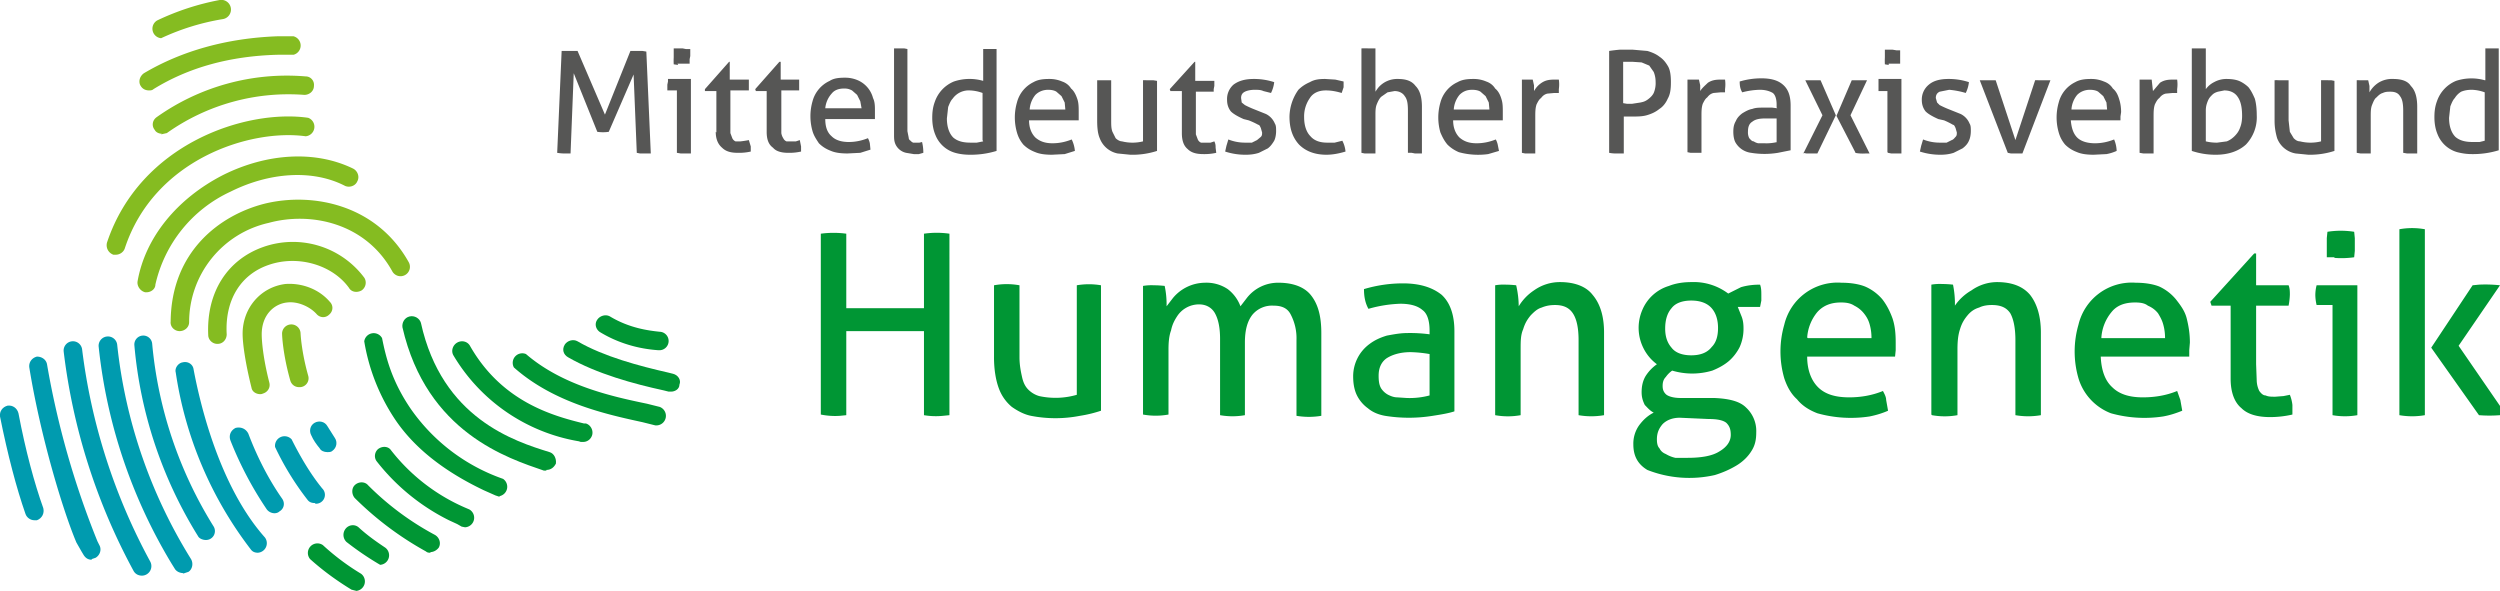 <svg xmlns="http://www.w3.org/2000/svg" viewBox="0 0 392.6 92.8">
  <path fill="#009634" d="M389.3 65.2a20.9 20.9 0 0 0 3.3 0h1l-7.5-10.9 6.5-9.5a21.3 21.3 0 0 0-3.3-.1l-1 .1-6.5 9.8 7.5 10.6zm-12.5 0a11.7 11.7 0 0 0 4 0V36a11.2 11.2 0 0 0-4 0v29zm-10.2-24.7a14.1 14.1 0 0 0 3.1-.1l.1-1v-1-1l-.1-1a13.4 13.4 0 0 0-4.2 0l-.1 1v3h1.2m-.3 24.8a11.2 11.2 0 0 0 3.9 0V44.8h-6.4a6.2 6.2 0 0 0-.2 1.6 7.3 7.3 0 0 0 .2 1.5h2.5v17.3zm-16-5.7c0 2.1.6 3.7 1.7 4.6 1 1 2.6 1.4 4.5 1.4a15.6 15.6 0 0 0 3.5-.4v-1.5a6 6 0 0 0-.4-1.6l-1 .2-1.3.1c-.6 0-1.1 0-1.5-.2-.4 0-.7-.3-1-.7a4 4 0 0 1-.4-1.5l-.1-2.7V48h5.1a10.8 10.8 0 0 0 .2-1.7c0-.5 0-1-.2-1.5h-5.1v-5h-.3l-6.9 7.6.2.6h3v11.5zM330 53a7 7 0 0 1 1.6-4c.8-1 2-1.5 3.7-1.5.8 0 1.5.1 2 .5.7.3 1.2.7 1.6 1.2.3.5.6 1 .8 1.7.2.7.3 1.4.3 2.2h-10zm13.8 3v-1l.1-1.2c0-1.4-.2-2.6-.5-3.8s-1-2.1-1.7-3a7.4 7.4 0 0 0-2.6-2c-1-.4-2.3-.6-3.7-.6a8.6 8.6 0 0 0-9 6.6 15.1 15.1 0 0 0 0 8.4 8.5 8.5 0 0 0 5.1 5.5 19.5 19.5 0 0 0 8.2.5c1.1-.2 2-.5 3-.9l-.3-1.7-.5-1.4c-1.7.7-3.5 1-5.4 1-2.1 0-3.7-.5-4.8-1.6-1.1-1-1.7-2.6-1.8-4.8h13.9zm-40.4 9.2a11.2 11.2 0 0 0 4 0V54.9c0-1.3.1-2.3.4-3.2.3-1 .7-1.6 1.2-2.2s1.1-1 1.8-1.2c.6-.3 1.3-.4 2-.4 1.4 0 2.3.4 2.9 1.3.5.9.8 2.3.8 4.2v11.8a11.7 11.7 0 0 0 4 0v-13c0-2.5-.6-4.5-1.7-5.9-1.1-1.3-2.8-2-5.2-2a7 7 0 0 0-4 1.3A7.9 7.9 0 0 0 307 48a15 15 0 0 0-.3-3.3 16 16 0 0 0-1.7-.1 7.8 7.8 0 0 0-1.7.1v20.4zM283.8 53a7 7 0 0 1 1.6-4c.9-1 2.1-1.5 3.7-1.5.8 0 1.5.1 2.1.5.6.3 1.1.7 1.5 1.2.4.5.7 1 .9 1.7.2.7.3 1.4.3 2.2h-10zm13.8 3l.1-1v-1.2c0-1.4-.1-2.6-.5-3.8-.4-1.1-.9-2.1-1.6-3a7.4 7.4 0 0 0-2.7-2c-1-.4-2.3-.6-3.7-.6a8.6 8.6 0 0 0-9 6.6 15.1 15.1 0 0 0 0 8.4c.4 1.2 1 2.4 2 3.3.8 1 1.9 1.7 3.2 2.2a19.5 19.5 0 0 0 8.2.5c1-.2 2-.5 2.9-.9l-.3-1.7c0-.5-.3-1-.5-1.4-1.7.7-3.5 1-5.3 1-2.2 0-3.8-.5-4.9-1.6-1-1-1.7-2.6-1.7-4.8h13.8zm-35.1-1.4c-.7-.8-1-1.8-1-3 0-1.3.3-2.4 1-3.2.6-.8 1.7-1.2 3.1-1.2 1.4 0 2.5.4 3.2 1.2.7.8 1 1.9 1 3.1 0 1.3-.3 2.3-1 3-.7.9-1.8 1.3-3.2 1.3-1.4 0-2.5-.4-3.1-1.2m5.8 11.2c1.4 0 2.3.2 2.8.6.5.5.7 1 .7 1.9 0 1-.6 1.9-1.8 2.6-1.1.7-2.8 1-5 1h-1.9a5 5 0 0 1-1.5-.6c-.5-.2-.8-.5-1-.9-.3-.3-.4-.8-.4-1.4 0-1 .3-1.7.9-2.4.6-.6 1.5-1 2.7-1l4.5.2zm-4.4-3.3c-1.2 0-2-.3-2.3-.6-.4-.4-.5-.8-.5-1.3s.1-1 .5-1.4a4 4 0 0 1 1-1 11 11 0 0 0 6.3 0c1-.4 1.9-.9 2.6-1.5.7-.6 1.3-1.4 1.7-2.2a7 7 0 0 0 .6-3c0-.7-.1-1.3-.3-1.8l-.6-1.5h3.5l.2-1v-.8c0-.6 0-1.2-.2-1.7-1 0-2 .1-3 .4l-2 1a9 9 0 0 0-5.8-1.8c-1.3 0-2.5.2-3.5.6a6.6 6.6 0 0 0-4.2 3.8 7.1 7.1 0 0 0 .2 6 7 7 0 0 0 2.1 2.5c-.7.5-1.3 1.1-1.8 1.9-.4.7-.6 1.5-.6 2.5 0 .8.2 1.4.5 2 .4.4.8.9 1.4 1.2-1 .5-1.7 1.2-2.3 2a5 5 0 0 0-.9 3c0 1.8.7 3.1 2.2 4a18 18 0 0 0 10.6.8c1.3-.4 2.4-.9 3.4-1.5s1.8-1.4 2.3-2.2c.6-.9.8-1.8.8-3a5 5 0 0 0-1.6-3.9c-1-1-2.7-1.4-5-1.5h-5.3zm-29.1 2.7a11.2 11.2 0 0 0 4 0V54.9c0-1.3 0-2.3.4-3.2.3-1 .7-1.6 1.2-2.2.5-.5 1-1 1.7-1.2.7-.3 1.4-.4 2.1-.4 1.3 0 2.2.4 2.8 1.3.6.9.9 2.3.9 4.2v11.8a11.7 11.7 0 0 0 4 0v-13c0-2.5-.6-4.5-1.8-5.9-1-1.3-2.8-2-5.1-2a7 7 0 0 0-4.1 1.3 7.9 7.9 0 0 0-2.4 2.5 15 15 0 0 0-.4-3.3 16 16 0 0 0-1.6-.1 7.8 7.8 0 0 0-1.7.1v20.4zm-10.3-12.7a23 23 0 0 0-3.4-.2c-1.2 0-2.2.2-3.3.4-1 .3-1.9.7-2.7 1.3a6.3 6.3 0 0 0-2.6 5.1c0 1.2.2 2.2.6 3 .4.8 1 1.5 1.7 2 .7.6 1.6 1 2.7 1.2a23.5 23.5 0 0 0 7.5 0c1.3-.2 2.5-.4 3.4-.7V52c0-2.6-.7-4.5-2-5.7-1.5-1.2-3.5-1.8-6.1-1.8a21.4 21.4 0 0 0-6.1.9c0 1.2.2 2.2.7 3.1a20.3 20.3 0 0 1 5-.8c1.5 0 2.7.3 3.5 1 .7.5 1.1 1.6 1.1 3.2v.7zm0 9.6a12.2 12.2 0 0 1-3.6.4l-1.5-.1c-.5 0-1-.2-1.4-.4a3 3 0 0 1-1.1-1c-.3-.5-.4-1.1-.4-2 0-1.2.4-2.1 1.2-2.7.9-.6 2.2-1 3.8-1a19.8 19.8 0 0 1 3 .3v6.5zm-45 3a11.2 11.2 0 0 0 4 0V54.9c0-1.2.1-2.2.4-3 .2-1 .6-1.7 1-2.3a4.1 4.1 0 0 1 3.4-1.8c1.1 0 2 .5 2.5 1.4.5.9.8 2.2.8 4v12a11.2 11.2 0 0 0 3.9 0V53.8c0-2 .4-3.4 1.2-4.4A4 4 0 0 1 200 48c1.3 0 2.2.4 2.7 1.4a8 8 0 0 1 .9 4v11.9a11.7 11.7 0 0 0 3.9 0v-13c0-2.6-.5-4.5-1.6-5.9-1-1.3-2.8-2-5.1-2a6.2 6.2 0 0 0-5 2.4l-1 1.3a6 6 0 0 0-2-2.7 6 6 0 0 0-3.6-1 6.6 6.6 0 0 0-5 2.4l-1 1.3a13.9 13.9 0 0 0-.3-3.2 16 16 0 0 0-1.7-.1 8 8 0 0 0-1.7.1v20.4zm-23.4-9c0 2 .3 3.7.8 5a6.8 6.8 0 0 0 2 2.8c1 .7 2 1.2 3 1.4a20 20 0 0 0 7.7 0c1.3-.2 2.4-.5 3.3-.8V44.8a11.2 11.2 0 0 0-3.8 0V62a12 12 0 0 1-5.9.2 4 4 0 0 1-1.7-1c-.5-.5-.8-1.1-1-2s-.4-1.9-.4-3.1V44.8a11.2 11.2 0 0 0-4 0v11.3zm-27.2 9a11.2 11.2 0 0 0 3 .2l1-.1V52h12.2v13.2a11.2 11.2 0 0 0 3 .1l1-.1V36.7a14 14 0 0 0-4 0v11.7h-12.2V36.7a14.9 14.9 0 0 0-4 0v28.5z"/>
  <path fill="#565655" d="M390.2 22.1l-.8.2h-1.1c-1.1 0-2-.2-2.7-.8-.6-.6-1-1.6-1-3l.2-1.8c.2-.5.4-1 .7-1.3a3 3 0 0 1 1-1c.5-.2 1-.3 1.7-.3a6.4 6.4 0 0 1 2 .4V22zm0-9.5a7.7 7.7 0 0 0-4.5.1 5.3 5.3 0 0 0-3 3.2c-.3.8-.4 1.6-.4 2.5 0 1.1.2 2 .5 2.7a4.7 4.7 0 0 0 3.1 2.8c.8.2 1.5.3 2.3.3a13.8 13.8 0 0 0 4.2-.6v-16h-2.1v5zM370.1 24l.6.1h1.6v-5.8c0-.7 0-1.3.2-1.8s.4-1 .7-1.2c.3-.3.6-.6 1-.7.4-.2.8-.2 1.2-.2.7 0 1.2.2 1.5.7.4.5.5 1.3.5 2.3V24l.6.1h1.6v-7.3c0-1.5-.3-2.6-1-3.3-.5-.8-1.5-1.1-2.8-1.1a4 4 0 0 0-2.3.6 4.3 4.3 0 0 0-1.4 1.5v-1l-.2-.9h-1.4a4 4 0 0 0-.4 0V24zm-12.9-5c0 1.1.2 2 .4 2.7a3.8 3.8 0 0 0 2.9 2.4l2 .2a12.5 12.5 0 0 0 4.1-.6v-11l-.5-.1h-.5a15.2 15.2 0 0 0-1.1 0v9.6a6.8 6.8 0 0 1-3.3 0c-.4 0-.7-.2-1-.5l-.6-1-.2-1.8v-6.3h-1.6a4 4 0 0 0-.6 0V19zm-10.8-1.6c0-.6.1-1 .3-1.5s.4-.7.7-1 .6-.4.9-.5l1-.2c1 0 1.7.4 2.1 1 .5.7.7 1.7.7 3 0 .7-.1 1.3-.3 1.8-.2.6-.5 1-.9 1.4-.3.3-.7.6-1.2.8l-1.5.2a7 7 0 0 1-1.8-.2v-4.8zm-2.2 6.3a11.6 11.6 0 0 0 3.8.6c2 0 3.6-.6 4.7-1.6a6.2 6.2 0 0 0 1.7-4.6c0-1-.1-1.9-.3-2.6-.3-.7-.6-1.3-1-1.8-.4-.4-1-.8-1.5-1s-1.2-.3-1.9-.3a4 4 0 0 0-2 .5c-.6.3-1 .7-1.3 1.1V7.6h-2.2v16zm-8.2.3l.6.1h1.6v-5.7c0-.8 0-1.4.2-2 .2-.4.4-.8.7-1 .3-.4.6-.6 1-.7l1.1-.1h.7V14a5.4 5.4 0 0 0 0-1.5h-.7c-.8 0-1.4.1-2 .5l-1.1 1.3-.1-.9-.1-.9H336V24zm-10.7-6.8a4 4 0 0 1 .9-2.3c.5-.5 1.2-.8 2-.8.5 0 1 .1 1.3.3l.8.7.5 1 .1 1.1h-5.6zm7.7 1.7v-.6l.1-.7c0-.7-.1-1.4-.3-2-.2-.7-.5-1.3-1-1.7-.3-.5-.8-.9-1.4-1.1a5 5 0 0 0-2-.4c-1 0-1.8.1-2.5.5a4.9 4.9 0 0 0-2.6 3.2 8.5 8.5 0 0 0 0 4.7c.2.7.5 1.3 1 1.9.5.5 1.1.9 1.9 1.2.7.3 1.6.4 2.6.4l2-.1a7 7 0 0 0 1.6-.5 5 5 0 0 0-.4-1.8c-1 .4-2 .6-3 .6-1.2 0-2.2-.3-2.8-.9-.6-.6-.9-1.5-1-2.7h7.8zm-17.7 5.1l.5.1H317.6l4.4-11.5H320.1a4 4 0 0 0-.5 0l-3.1 9.4-3.1-9.4h-2.5l4.4 11.4zm-13.6-1.1l-.2.9a10.4 10.4 0 0 0 3.3.5c.7 0 1.4-.1 2-.3l1.4-.7c.4-.3.8-.7 1-1.2.2-.4.3-1 .3-1.5s0-.9-.2-1.2a2.9 2.9 0 0 0-1.4-1.5l-1-.4-1-.4a15 15 0 0 1-1.3-.6l-.4-.4-.2-.7c0-.5.2-.8.6-1l1.5-.3a13.2 13.2 0 0 1 2.6.5 5 5 0 0 0 .5-1.7 10.2 10.2 0 0 0-3.2-.5c-1.4 0-2.4.3-3.1.9a3 3 0 0 0-1.1 2.4c0 .7.2 1.3.6 1.8.4.4 1.1.8 2 1.2l.9.2a12 12 0 0 1 1.4.7c.2 0 .3.3.4.5l.2.7c0 .3 0 .5-.2.7-.2.2-.3.4-.6.5l-.8.4h-1a7 7 0 0 1-2.7-.5l-.3 1M296.6 10H298.4v-.7V9v-.6-.5h-.6l-.6-.1H296V9a10.6 10.6 0 0 0 0 1.1l.6.1m-.1 13.8l.5.1h1.6V12.4H295V14.3h1.4v9.6zm-5.2 0a6.4 6.4 0 0 0 1.7.1h.6l-3-6 2.6-5.5h-2.4l-2.4 5.6 3 5.8zm-8.2 0l.6.1h1.7l2.9-6-2.4-5.5h-2.4l2.7 5.5-3 6zm-4-7l-.8-.1H277c-.7 0-1.3 0-1.8.2-.6.1-1.1.4-1.6.7-.4.3-.8.7-1 1.2-.3.5-.4 1-.4 1.7 0 .6.1 1.2.3 1.6A3.3 3.3 0 0 0 275 24a13 13 0 0 0 4.2 0l2-.4v-7c0-1.6-.4-2.6-1.2-3.3-.8-.7-1.9-1-3.4-1a11.8 11.8 0 0 0-3.4.5c0 .7.1 1.2.4 1.7a11.5 11.5 0 0 1 2.8-.4c.8 0 1.5.2 2 .5.4.3.6 1 .6 1.8v.5zm0 5.3a7.1 7.1 0 0 1-2 .2h-1a2 2 0 0 1-.7-.3c-.3 0-.5-.3-.7-.5a2 2 0 0 1-.2-1c0-.8.2-1.3.7-1.6.5-.4 1.2-.5 2.1-.5H279v3.7zM265 23.9l.5.1H267.2v-5.7c0-.8 0-1.4.2-2 .2-.4.4-.8.7-1 .3-.4.6-.6 1-.7l1.1-.1h.7V14a5.4 5.4 0 0 0 0-1.5h-.7c-.8 0-1.4.1-2 .5-.4.4-.9.8-1.2 1.3v-.9l-.2-.9h-.9a7 7 0 0 0-.5 0h-.4V24zM254.8 9.7h1.5l1.5.1 1.2.5.7 1c.2.5.3 1 .3 1.6a4 4 0 0 1-.3 1.7c-.2.4-.5.7-.9 1s-.7.4-1.2.5l-1.3.2h-.8l-.6-.1V9.7zM252.7 24a5 5 0 0 0 1.1.1h1.2v-5.8h1.4c.7 0 1.5 0 2.2-.2.7-.2 1.4-.5 2-1 .5-.3 1-.9 1.3-1.6.4-.7.5-1.5.5-2.6 0-1-.1-1.8-.4-2.4-.4-.7-.8-1.2-1.4-1.6-.5-.4-1.2-.7-1.9-.9l-2.3-.2h-2a26.6 26.6 0 0 0-1.7.2v16zm-13.7 0l.5.1H241.1v-5.7c0-.8 0-1.4.2-2 .2-.4.4-.8.7-1 .3-.4.6-.6 1-.7l1.1-.1h.7V14a5.4 5.4 0 0 0 0-1.5h-.7c-.8 0-1.4.1-2 .5s-.9.8-1.2 1.3v-.9l-.2-.9H239V24zm-10.7-6.8a4 4 0 0 1 .9-2.3c.5-.5 1.1-.8 2-.8.5 0 1 .1 1.3.3l.8.7.5 1 .1 1.1h-5.6zm7.7 1.7v-.6-.7c0-.7 0-1.4-.2-2-.2-.7-.5-1.3-1-1.7-.3-.5-.8-.9-1.4-1.1a5 5 0 0 0-2-.4c-1 0-1.8.1-2.5.5a4.9 4.9 0 0 0-2.7 3.2 8.5 8.5 0 0 0 0 4.7c.3.7.6 1.3 1.1 1.9.5.5 1.1.9 1.8 1.2a11.5 11.5 0 0 0 4.6.3l1.7-.5-.2-1a3 3 0 0 0-.3-.8c-1 .4-2 .6-3 .6-1.2 0-2-.3-2.7-.9-.6-.6-1-1.5-1-2.7h7.8zm-22.2 5.1l.5.1H216v-6c0-.6 0-1.2.2-1.7s.4-.9.7-1.2l1-.7 1.1-.2c.7 0 1.3.3 1.6.8.4.5.5 1.2.5 2.3v6.6h.6l.5.1h1.1v-7.3c0-1.5-.3-2.6-1-3.3-.6-.8-1.5-1.1-2.8-1.1a3.9 3.9 0 0 0-3 1.3 6 6 0 0 0-.5.7V7.6h-1.1a15.2 15.2 0 0 0-1.1 0V24zm-4.2-1.6h-1.2c-1.1 0-2-.3-2.6-1-.6-.6-1-1.6-1-3a5 5 0 0 1 .9-3c.5-.8 1.4-1.2 2.5-1.2 1 0 1.8.2 2.5.4l.3-.9v-.9l-1.3-.3-1.6-.1c-1 0-1.7.1-2.4.5-.7.3-1.3.7-1.8 1.2a7.5 7.5 0 0 0-1.4 4.2c0 1.9.5 3.3 1.5 4.4 1 1 2.4 1.6 4.3 1.6 1 0 2-.2 3-.5a4.5 4.5 0 0 0-.5-1.7l-1.2.3m-17 .5l-.2.9a10.1 10.1 0 0 0 3.3.5c.7 0 1.4-.1 2-.3l1.4-.7c.4-.3.7-.7 1-1.2.2-.4.3-1 .3-1.5s0-.9-.2-1.2a2.9 2.9 0 0 0-1.4-1.5l-1-.4-1-.4a15 15 0 0 1-1.3-.6l-.5-.4-.1-.7c0-.5.2-.8.6-1 .4-.2 1-.3 1.5-.3s1 0 1.4.2l1.2.3a5 5 0 0 0 .5-1.7 10.2 10.2 0 0 0-3.2-.5c-1.4 0-2.4.3-3.2.9a3 3 0 0 0-1 2.4c0 .7.2 1.3.6 1.8.4.4 1.1.8 2 1.2l.8.2a12 12 0 0 1 1.5.7c.2 0 .3.3.4.5l.2.7c0 .3 0 .5-.2.7l-.6.5-.8.4h-1a7 7 0 0 1-2.7-.5l-.3 1m-7-2c0 1.2.3 2 .9 2.5.6.6 1.4.8 2.5.8a8.4 8.4 0 0 0 2-.2l-.1-.8c0-.3 0-.6-.2-1l-.6.2h-1.5a1 1 0 0 1-.5-.5l-.3-.8v-6.7h2.8v-.4l.1-.5v-.8h-3V9.7h-.1l-3.9 4.3.1.3h1.8v6.5zm-13.3-2c0 1.2.1 2.1.4 2.8a3.8 3.8 0 0 0 2.8 2.4l2 .2a12.5 12.5 0 0 0 4.2-.6v-11l-.6-.1H180a4 4 0 0 0-.5 0v9.6a6.8 6.8 0 0 1-3.3 0c-.3 0-.7-.2-1-.5l-.5-1c-.2-.5-.2-1.1-.2-1.8v-6.3h-2.2V19zm-10.6-1.7a4 4 0 0 1 .9-2.3c.5-.5 1.2-.8 2-.8.5 0 1 .1 1.3.3l.8.7.5 1 .1 1.1h-5.6zm7.7 1.7v-.6-.7c0-.7 0-1.4-.2-2s-.5-1.3-1-1.7c-.3-.5-.8-.9-1.4-1.1a5 5 0 0 0-2-.4c-1 0-1.8.1-2.5.5a4.9 4.9 0 0 0-2.6 3.2 8.5 8.5 0 0 0 0 4.7c.2.7.5 1.3 1 1.9.5.5 1.1.9 1.9 1.2.7.3 1.6.4 2.6.4l2-.1 1.6-.5a5 5 0 0 0-.5-1.8c-1 .4-2 .6-3 .6-1.2 0-2-.3-2.7-.9-.6-.6-1-1.5-1-2.7h7.8zm-15 3.3l-1 .2h-1c-1.1 0-2-.2-2.7-.8-.6-.6-1-1.6-1-3l.2-1.8c.2-.5.4-1 .7-1.3a3.1 3.1 0 0 1 2.7-1.3 6.4 6.4 0 0 1 2 .4V22zm0-9.5a7.7 7.7 0 0 0-4.6.1 5.3 5.3 0 0 0-3 3.2c-.3.8-.4 1.6-.4 2.5 0 1.1.2 2 .5 2.7a4.7 4.7 0 0 0 3.1 2.8c.7.2 1.5.3 2.3.3a13.8 13.8 0 0 0 4.2-.6v-16h-2.1v5zm-14 8.4c0 .6 0 1 .2 1.5a2.4 2.4 0 0 0 1.7 1.4l1.2.2h.8l.7-.2a7 7 0 0 0-.2-1.7l-.4.1h-1a1 1 0 0 1-.4-.3c-.2-.1-.3-.3-.3-.5l-.2-1V7.7l-.5-.1h-1.6V21zM129.6 17a4 4 0 0 1 1-2.3c.4-.5 1-.8 2-.8.5 0 .8.1 1.2.3l.8.7.5 1 .2 1.1h-5.7zm7.8 1.7v-.6-.7c0-.7 0-1.4-.3-2a4.2 4.2 0 0 0-2.4-2.8 5 5 0 0 0-2-.4c-1 0-1.8.1-2.4.5a4.9 4.9 0 0 0-2.7 3.2 8.5 8.5 0 0 0 0 4.7c.2.7.6 1.3 1 1.9.5.5 1.1.9 1.9 1.2.7.3 1.6.4 2.6.4l2-.1 1.6-.5-.1-1a3 3 0 0 0-.3-.8c-1 .4-2 .6-3 .6-1.2 0-2.1-.3-2.7-.9-.7-.6-1-1.5-1-2.7h7.8zm-17 2c0 1.2.3 2 1 2.5.5.6 1.4.8 2.4.8a8.4 8.4 0 0 0 2-.2V23l-.2-1-.6.2h-1.5a1 1 0 0 1-.5-.5 2 2 0 0 1-.3-.8v-6.7h2.8v-.4-.5-.8h-2.9V9.7h-.2l-3.8 4.3.1.3h1.7v6.5zm-8 0c0 1.2.4 2 1 2.5.6.6 1.4.8 2.5.8a8.4 8.4 0 0 0 2-.2V23l-.3-1a15.9 15.9 0 0 1-1.3.2h-.8a1 1 0 0 1-.5-.5l-.3-.8v-6.7h2.9v-.4-.5-.8h-3V9.7h-.1l-3.8 4.3v.3h1.8v6.5zm-6-10.7H108.3v-.7l.1-.5v-.6-.5h-.7l-.5-.1H105.8V9a10.6 10.6 0 0 0 0 1.1l.7.1m-.2 13.8l.6.1h1.6V12.4h-3.6v.4l-.1.5v.9h1.5v9.6zm-18.8 0a7 7 0 0 0 1 .1h1.1l.5-12.6 3.7 9.2a6 6 0 0 0 1.8 0l3.9-9 .5 12.3.5.1h1.7l-.7-16-.6-.1H99L95 18 90.7 8h-1.9a8 8 0 0 0-.6 0l-.7 16z"/>
  <g fill="#009634">
    <path d="M67.6 86.8c-.2 0-.5 0-.7-.2a50.5 50.5 0 0 1-11.2-8.4c-.5-.6-.5-1.5 0-2 .6-.6 1.6-.6 2.1 0A44.3 44.3 0 0 0 68.3 84c.7.4 1 1.3.6 2-.3.4-.8.7-1.3.7"/>
    <path d="M73 82.8l-.5-.1-.7-.4-1.3-.6a33.1 33.1 0 0 1-11.3-9.2c-.5-.6-.4-1.5.2-2 .7-.5 1.6-.4 2 .2a29.8 29.8 0 0 0 11.6 9l.7.3a1.5 1.5 0 0 1-.6 2.8"/>
    <path d="M78.4 78l-.6-.2L76 77c-6.3-3-11-6.7-14-11.2a31.2 31.2 0 0 1-4.8-12.2 1.5 1.5 0 0 1 2.8-.5c.6 3 1.5 6.7 4.5 11.1a29.5 29.5 0 0 0 14.5 11 1.5 1.5 0 0 1-.5 2.7"/>
    <path d="M59.7 88.7a47.4 47.4 0 0 1-5.3-3.6c-.6-.6-.6-1.5-.1-2.1.5-.6 1.4-.7 2-.2C57.6 84 59 85 60.5 86a1.5 1.5 0 0 1-.8 2.7"/>
    <path d="M56 92.8l-.8-.2c-2.3-1.4-4.5-3-6.5-4.8a1.5 1.5 0 0 1 2-2.2 37 37 0 0 0 6 4.5 1.5 1.5 0 0 1-.8 2.7"/>
    <path d="M85.8 73.9h-.4C79.9 72 67 68 63.2 51.4c-.1-.7.3-1.5 1.1-1.7.8-.2 1.6.3 1.8 1 3.3 15 14.7 18.6 20.2 20.3.7.2 1.1 1 1 1.8-.3.6-.8 1-1.5 1"/>
    <path d="M91.6 69.4h-.4l-.3-.1a28.4 28.4 0 0 1-19.7-13.5c-.4-.7-.1-1.6.6-2 .7-.4 1.6-.2 2 .5 5 8.8 13 11 17.9 12.2h.3c.7.2 1.2 1 1 1.8-.2.7-.8 1.1-1.4 1.1"/>
    <path d="M103.2 66.8h-.3l-2-.5c-5.5-1.2-13.9-3-20.2-8.6a1.5 1.5 0 0 1 1.9-2.1c5.8 5 13.7 6.7 19 7.8l2 .5a1.5 1.5 0 0 1-.4 2.9"/>
    <path d="M105.4 61.5h-.4l-.8-.2c-4.6-1-10.5-2.6-15-5.2-.7-.4-1-1.2-.5-2 .4-.6 1.3-.9 2-.5 4.1 2.4 9.8 3.9 14.2 4.9l.8.2c.8.2 1.3 1 1 1.7 0 .7-.7 1.1-1.3 1.1"/>
    <path d="M103.5 55h-.1c-1.3-.1-5.1-.4-9.1-2.8-.7-.4-1-1.3-.5-2 .4-.6 1.3-.9 2-.5 3 1.8 5.9 2.2 7.8 2.4a1.4 1.4 0 0 1-.1 2.9"/>
  </g>
  <g fill="#85BC21">
    <path d="M47 60.8c-.7 0-1.2-.4-1.4-1-1.2-4.2-1.3-7.2-1.3-7.3a1.4 1.4 0 1 1 2.9-.2s.1 2.8 1.2 6.7a1.4 1.4 0 0 1-1.4 1.8"/>
    <path d="M40.9 61.9c-.7 0-1.3-.4-1.4-1-1-4-1.4-7-1.4-8.5 0-4 2.8-7.3 6.7-7.8 2.6-.2 5.3.8 7 2.8.6.6.5 1.5-.1 2-.6.6-1.5.5-2-.1-1.1-1.2-3-2-4.6-1.8-2 .2-4 1.9-4 5 0 1 .2 3.7 1.2 7.6.2.8-.3 1.5-1 1.7a1 1 0 0 1-.4.1"/>
    <path d="M34.1 54c-.7 0-1.4-.6-1.4-1.4-.3-6.7 3-11.8 8.6-13.8a14 14 0 0 1 15.9 4.8c.4.6.3 1.5-.4 2-.7.4-1.6.3-2-.4-2.6-3.6-8-5.2-12.6-3.6-4.4 1.5-6.9 5.5-6.6 10.9 0 .8-.6 1.5-1.4 1.5"/>
    <path d="M28.2 52c-.8 0-1.5-.7-1.4-1.5.1-11 7.7-16.7 14.7-18.5 7.7-1.9 17.7.2 22.7 9.2a1.4 1.4 0 1 1-2.6 1.4C57.4 35 48.8 33.2 42.2 35a16 16 0 0 0-12.5 15.6c0 .8-.7 1.4-1.5 1.4"/>
    <path d="M23 45.9h-.2c-.8-.2-1.3-1-1.2-1.7 1.2-6.9 6.2-13 13.4-16.7 7-3.5 14.6-3.9 20.5-1 .7.4 1 1.3.6 2-.3.7-1.2 1-1.9.7-5-2.6-11.8-2.2-18 .9a21.2 21.2 0 0 0-11.8 14.6c0 .7-.7 1.2-1.4 1.2"/>
    <path d="M18.2 40h-.4c-.8-.3-1.2-1.1-1-1.9 5.2-15.6 21.9-21 31.6-19.6a1.5 1.5 0 0 1-.4 2.9C39.3 20.2 24.2 25 19.6 39c-.2.6-.8 1-1.4 1"/>
    <path d="M25.4 21c-.4 0-.9-.2-1.1-.6-.5-.6-.4-1.5.3-2A35.3 35.3 0 0 1 48 12c.8 0 1.4.7 1.3 1.5 0 .8-.7 1.4-1.5 1.4a33 33 0 0 0-21.6 6l-.9.2"/>
    <path d="M23.4 14.2c-.5 0-1-.2-1.3-.7-.4-.6-.2-1.5.5-2C28.5 8 35.6 6 43.5 5.7h2.6a1.5 1.5 0 0 1 0 2.9h-2.5c-7.5.2-14 2-19.5 5.4-.2.2-.5.2-.7.2"/>
    <path d="M25.3 6a1.5 1.5 0 0 1-.6-2.8A40 40 0 0 1 34.5 0 1.5 1.5 0 0 1 35 3 36.9 36.9 0 0 0 25.3 6"/>
  </g>
  <g fill="#009BAF">
    <path d="M51.4 71c-.5 0-1-.2-1.2-.6-.5-.6-1-1.3-1.3-2-.4-.7-.2-1.6.5-2 .7-.4 1.6-.2 2 .5l1.2 1.9c.4.6.3 1.5-.4 2-.2.2-.5.2-.8.2"/>
    <path d="M49.5 79c-.5 0-.9-.1-1.2-.5a44 44 0 0 1-5.1-8.3 1.5 1.5 0 0 1 2.6-1.2c1.4 2.8 3 5.5 4.8 7.7a1.4 1.4 0 0 1-1.1 2.4"/>
    <path d="M43.1 80.6c-.4 0-.9-.2-1.2-.6a56 56 0 0 1-5.7-10.8c-.3-.8 0-1.6.8-2 .8-.2 1.6.1 2 .9 1.4 3.7 3.2 7.2 5.3 10.2.5.7.3 1.6-.4 2-.2.2-.5.3-.8.3"/>
    <path d="M40.5 86.8c-.4 0-.8-.1-1.1-.5a60 60 0 0 1-11.8-27.8c-.2-.7.4-1.5 1.1-1.6.8-.2 1.6.3 1.7 1.1 1 5.3 4 18.3 11.2 26.4a1.5 1.5 0 0 1-1.1 2.4"/>
    <path d="M32.3 84.8c-.4 0-1-.2-1.2-.6a68 68 0 0 1-10-30 1.4 1.4 0 1 1 2.8-.2 65.4 65.4 0 0 0 9.6 28.6 1.4 1.4 0 0 1-1.2 2.2"/>
    <path d="M28.8 90c-.5 0-1-.2-1.3-.6l-.5-.8a82.5 82.5 0 0 1-11.5-34.1 1.4 1.4 0 0 1 2.9-.4A79.7 79.7 0 0 0 30 87.8c.4.7.2 1.6-.4 2l-.9.3"/>
    <path d="M22.3 90.4c-.5 0-1-.2-1.3-.7a96.1 96.1 0 0 1-11-34.5 1.4 1.4 0 1 1 2.9-.3 93.8 93.8 0 0 0 10.7 33.3 1.5 1.5 0 0 1-1.3 2.2"/>
    <path d="M14.4 87.9c-.6 0-1-.3-1.3-.8l-.3-.5-.8-1.4c-2-4.7-5.6-16.4-7.4-27.5-.1-.8.4-1.5 1.2-1.7.8 0 1.5.5 1.6 1.3A135 135 0 0 0 15.3 85l.3.6c.4.7.1 1.6-.6 2l-.6.2"/>
    <path d="M5.4 81.7c-.6 0-1.2-.4-1.4-1-1.4-4-2.8-9.3-4-15.3-.1-.8.4-1.5 1.2-1.7.8-.1 1.5.4 1.7 1.2 1.1 5.8 2.5 11 3.9 14.9.2.8-.2 1.6-1 1.9h-.4"/>
  </g>
</svg>
